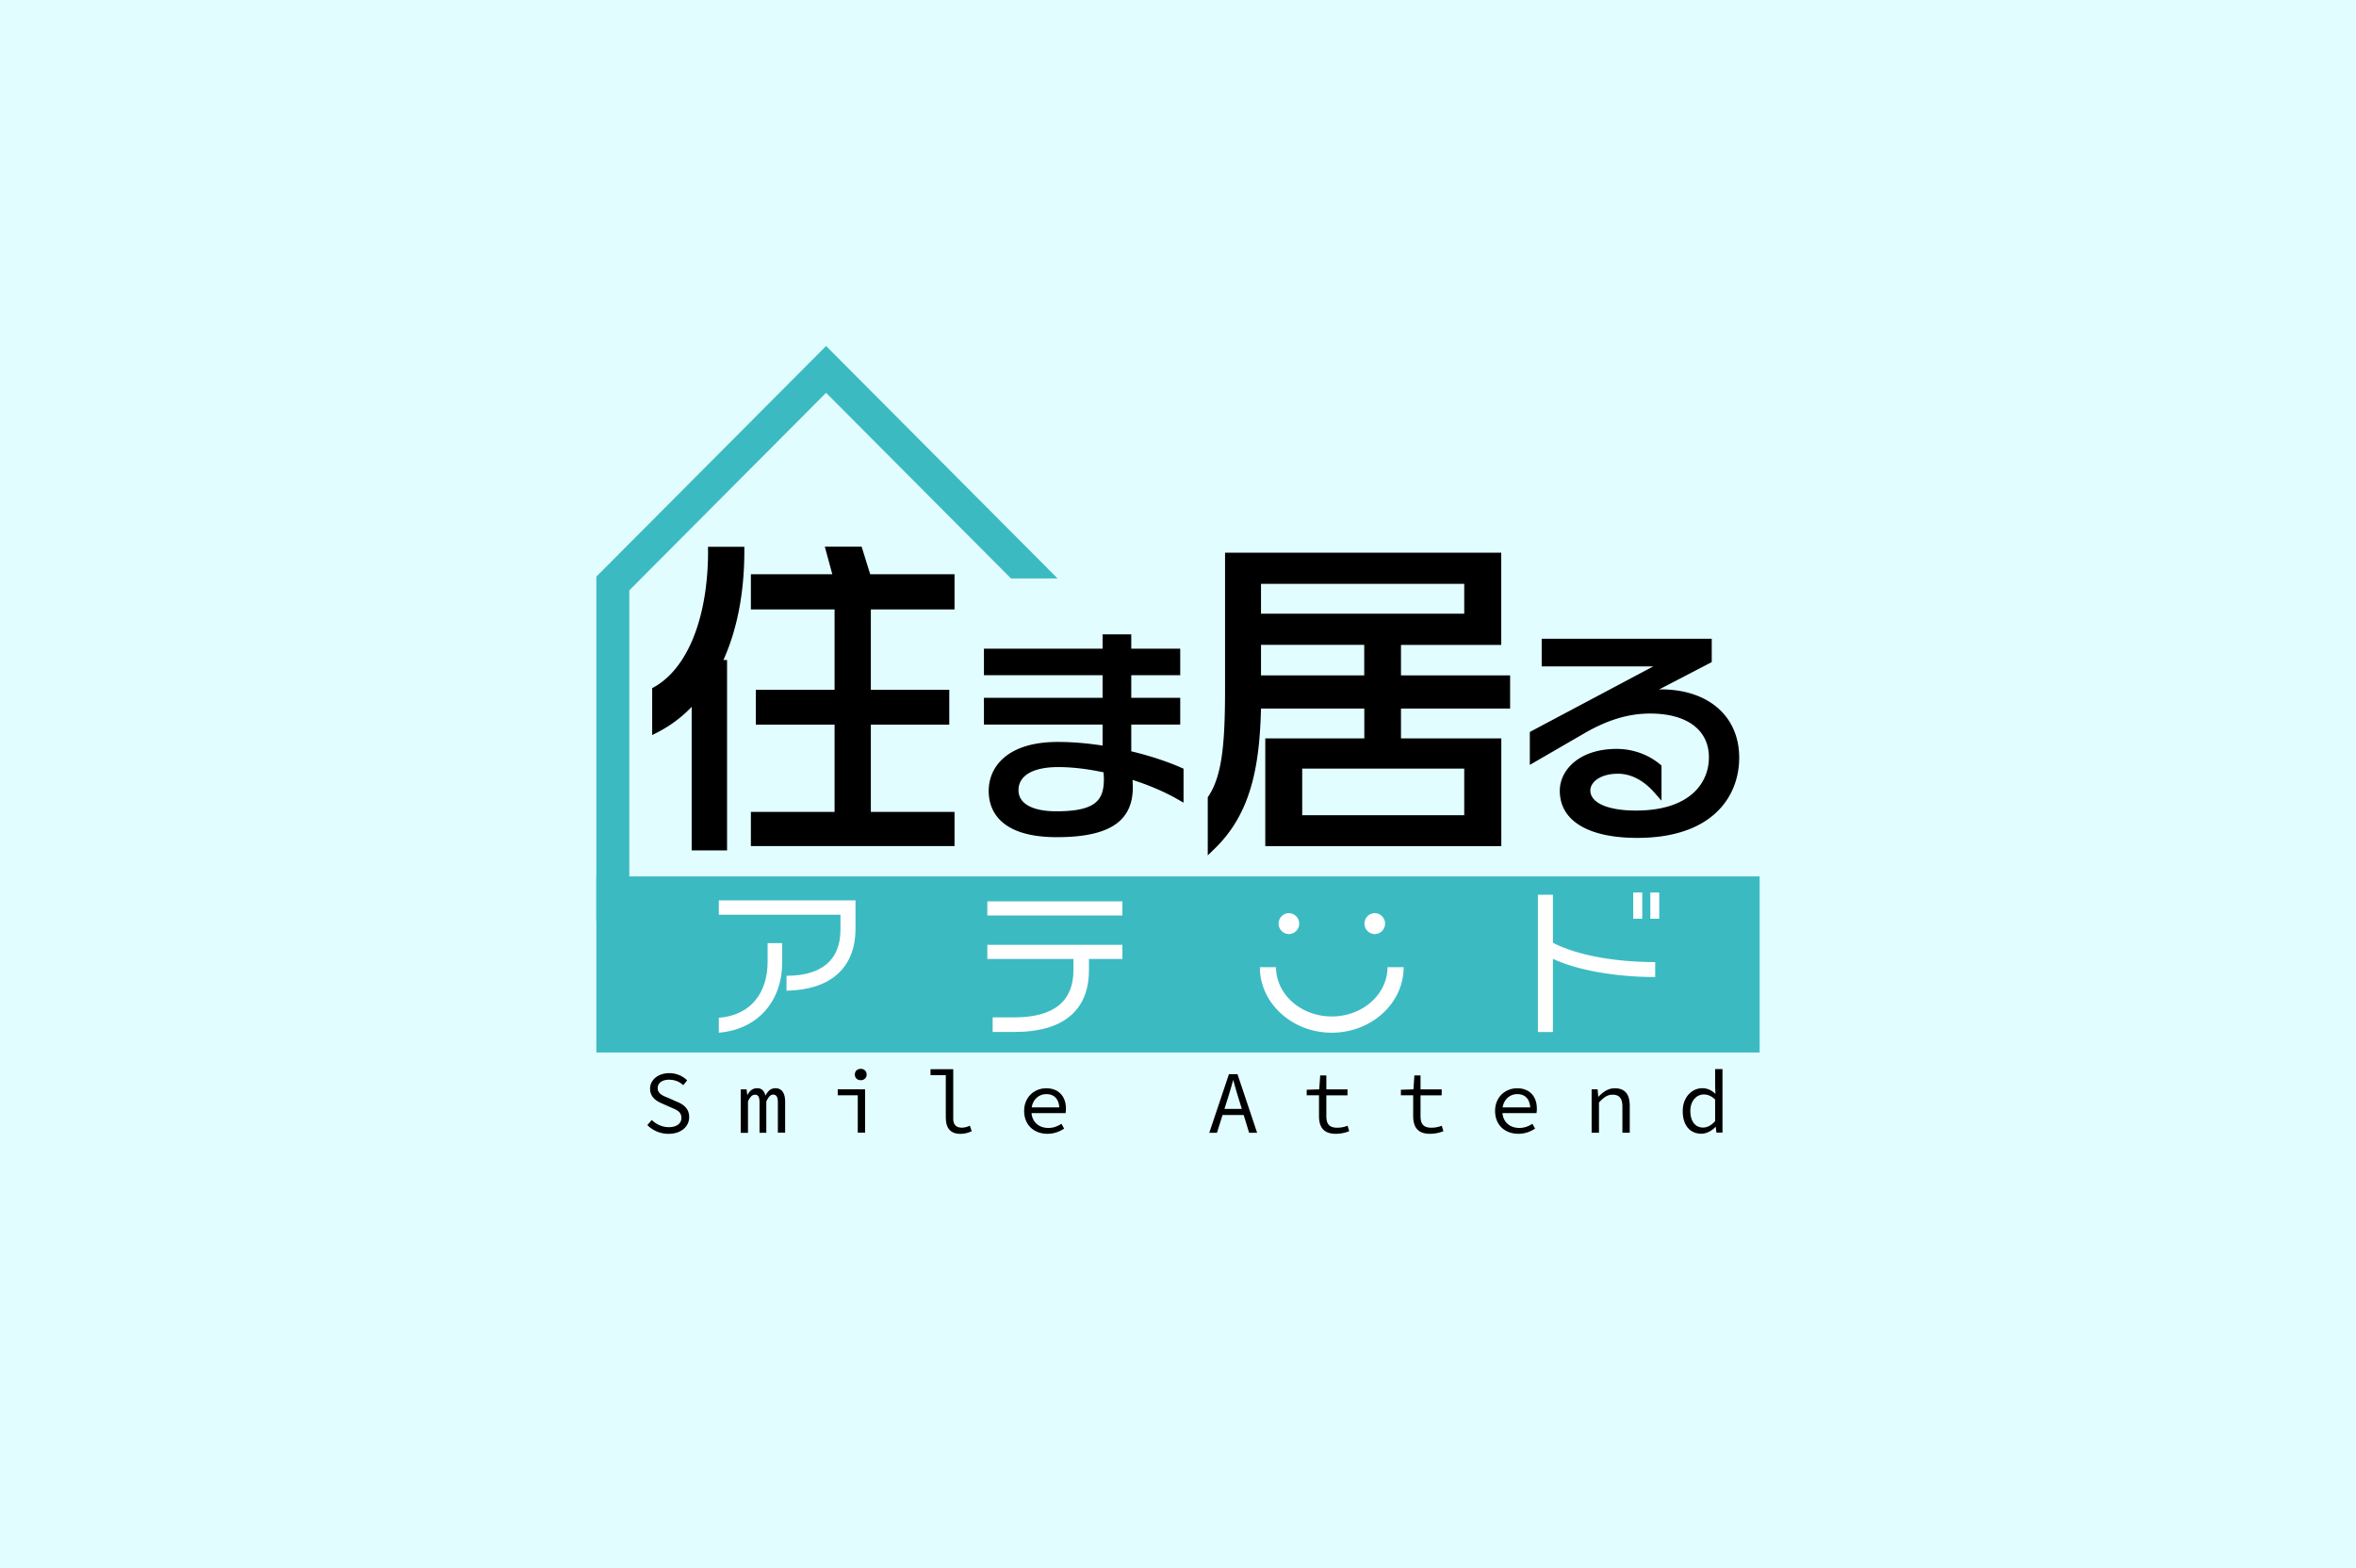 <svg width="320" height="213" viewBox="0 0 320 213" fill="none" xmlns="http://www.w3.org/2000/svg"><path fill="#E2FDFF" d="M0 0h320v213H0z"/><g clip-path="url(#a)"><path d="m87.923 152.836.603-.705c.604.595 1.427.981 2.315.981 1.086 0 1.712-.518 1.712-1.245 0-.849-.615-1.091-1.415-1.433l-1.142-.507c-.79-.319-1.7-.87-1.7-2.049 0-1.179 1.086-2.105 2.6-2.105.987 0 1.854.397 2.436.981l-.527.65c-.516-.463-1.119-.738-1.942-.738-.921 0-1.536.441-1.536 1.146 0 .76.735 1.047 1.416 1.311l1.108.496c.976.386 1.755.947 1.755 2.126 0 1.257-1.064 2.27-2.798 2.27a4.014 4.014 0 0 1-2.874-1.179h-.011Zm12.683-4.861h.801l.088.771h.022c.296-.551.658-.926 1.338-.926.582 0 .944.342 1.108 1.014.34-.628.702-1.014 1.372-1.014.823 0 1.305.639 1.305 1.818v4.22h-.987v-4.143c0-.683-.198-1.024-.626-1.024-.405 0-.625.297-.943.914v4.264h-.922v-4.142c0-.684-.164-1.025-.603-1.025-.406 0-.68.297-.966.914v4.264h-.987v-5.905Zm15.898.805h-2.721v-.816h3.719v5.895h-.998v-5.079Zm-.395-2.821c0-.463.34-.771.801-.771.46 0 .8.319.8.771s-.34.771-.8.771c-.461 0-.801-.308-.801-.771Zm12.353 5.931v-5.84h-2.073v-.816h3.083v6.733c0 .848.46 1.212 1.163 1.212.34 0 .702-.088 1.097-.265l.252.749c-.548.232-.932.353-1.569.353-1.251 0-1.942-.727-1.942-2.115l-.011-.011Zm10.642-.988c0-1.917 1.427-3.074 2.996-3.074 1.689 0 2.677 1.102 2.677 2.766 0 .231-.022.452-.044.606h-4.959v-.772h4.366l-.252.276c0-1.399-.691-2.083-1.766-2.083-1.076 0-2.03.827-2.03 2.292 0 1.466.987 2.303 2.293 2.303.702 0 1.251-.22 1.788-.562l.362.65c-.581.386-1.327.705-2.271.705-1.766 0-3.16-1.134-3.16-3.107Zm27.813-4.988h1.163l2.666 7.955h-1.086l-1.361-4.44a64.917 64.917 0 0 1-.779-2.678h-.043a60.237 60.237 0 0 1-.79 2.678l-1.394 4.44h-1.042l2.666-7.955Zm-1.262 4.716h3.632v.826h-3.632v-.826Zm13.496.935v-2.787h-1.668v-.75l1.7-.055.132-1.895h.834v1.895h2.874v.816h-2.874v2.798c0 1.058.351 1.598 1.481 1.598.549 0 .977-.11 1.404-.264l.22.738a4.986 4.986 0 0 1-1.832.352c-1.712 0-2.271-.98-2.271-2.435v-.011Zm12.792 0v-2.787h-1.668v-.75l1.701-.055.132-1.895h.833v1.895h2.875v.816h-2.875v2.798c0 1.058.352 1.598 1.482 1.598.548 0 .976-.11 1.404-.264l.219.738a4.982 4.982 0 0 1-1.832.352c-1.711 0-2.271-.98-2.271-2.435v-.011Zm11.125-.663c0-1.917 1.427-3.074 2.996-3.074 1.689 0 2.677 1.102 2.677 2.766 0 .231-.022.452-.044.606h-4.959v-.772h4.366l-.252.276c0-1.399-.691-2.083-1.766-2.083-1.076 0-2.03.827-2.03 2.292 0 1.466.987 2.303 2.293 2.303.702 0 1.251-.22 1.788-.562l.362.65c-.581.386-1.327.705-2.271.705-1.766 0-3.16-1.134-3.16-3.107Zm13.1-2.931h.823l.088.992h.044c.614-.639 1.295-1.135 2.205-1.135 1.394 0 2.03.827 2.03 2.38v3.658h-.998v-3.526c0-1.113-.384-1.641-1.339-1.641-.702 0-1.174.352-1.843 1.057v4.11h-.999v-5.895h-.011Zm12.387 2.955c0-1.917 1.273-3.107 2.655-3.107.702 0 1.24.276 1.767.749h.022l-.044-1.079v-2.27h.998v8.627h-.823l-.088-.771h-.032c-.483.496-1.185.925-1.92.925-1.525 0-2.535-1.112-2.535-3.074Zm4.4 1.356v-2.931c-.527-.496-1.032-.683-1.536-.683-1.01 0-1.833.892-1.833 2.247 0 1.356.648 2.248 1.723 2.248.581 0 1.119-.286 1.646-.87v-.011ZM117.03 74.258h-5.003l1.021 3.746h-11.06v4.782h11.367v10.908h-10.697v4.738h10.697v11.856h-11.367v4.639h27.659v-4.639h-11.366V98.432h10.653v-4.738h-10.653V82.786h11.366v-4.782h-11.454l-1.163-3.746Zm-20.857.544c0 9.013-2.732 15.933-7.318 18.522l-.274.155v6.368l.779-.396a17.276 17.276 0 0 0 4.586-3.438v19.502h4.806v-25.86h-.494c1.887-4.209 2.841-9.2 2.841-14.842v-.54h-4.937v.54l.011-.01Zm57.48 27.247v-3.625h6.649v-3.636h-6.649v-3.074h6.649v-3.603h-6.649v-1.94h-3.895v1.94h-16.117v3.603h16.117v3.074h-16.117v3.636h16.117v2.854c-2.128-.33-4.169-.496-6.078-.496-6.923 0-9.392 3.438-9.392 6.655 0 2.347 1.207 6.281 9.271 6.281 4.334 0 7.209-.804 8.788-2.457 1.098-1.157 1.591-2.711 1.504-4.749l-.022-.573c2.271.727 4.421 1.653 6.122 2.633l.801.463v-4.617l-.319-.143c-1.996-.87-4.322-1.631-6.758-2.215m-3.741 3.725c0 2.864-1.032 4.418-6.451 4.418-3.27 0-5.146-1.047-5.146-2.865 0-1.994 1.964-3.14 5.398-3.14 1.876 0 3.95.242 6.166.716v.121c0 .133.011.276.022.408 0 .11.011.231.011.342Zm40.342-18.179h13.626V75.078h-37.511V93.49c0 7.327-.362 11.834-2.26 14.676l-.088.133v7.889l.911-.882c4.915-4.749 6.122-11.062 6.319-19.061h14.033v4.054h-13.451v14.633h32.058v-14.633h-13.626v-4.055h14.822v-4.506h-14.822v-4.143l-.011.011Zm-4.981 4.132h-14.022v-4.143h14.022v4.143Zm13.582-8.374h-27.604v-4.055h27.604v4.055Zm-22.008 21.045h22.008v6.325h-22.008v-6.325Zm48.691-10.746h-.23l7.164-3.724v-3.173h-23.095v3.757h15.152l-16.765 8.903v4.473l7.417-4.297c3.171-1.829 6.001-2.677 8.931-2.677 4.992 0 7.976 2.225 7.976 5.95 0 3.492-2.6 7.228-9.907 7.228-3.829 0-6.199-1.047-6.199-2.733 0-1.102 1.316-2.27 3.752-2.27 1.766 0 3.489.893 4.97 2.59l.944 1.068v-4.771l-.198-.165c-1.613-1.344-3.708-2.093-5.903-2.093-5.057 0-7.712 2.864-7.712 5.685 0 4.066 3.84 6.402 10.532 6.402 10.204 0 13.835-5.631 13.835-10.897 0-5.63-4.191-9.278-10.664-9.278" fill="#000"/><path d="M239 119.047H81v23.921h158v-23.921Z" fill="#3CBAC2"/><path d="M106.827 134.571v-2.027c4.63 0 7.329-2.005 7.329-6.28v-2.006H97.633v-1.961h18.564v3.856c0 5.51-3.621 8.33-9.37 8.418Zm-9.194 5.708v-2.027c4.476-.353 6.627-3.526 6.627-7.625v-2.512h1.974v2.666c0 5.179-3.291 9.057-8.601 9.498Zm36.469-15.924v-1.917h18.344v1.917h-18.344Zm13.802 5.906v1.52c0 5.245-3.225 8.396-10.116 8.396h-2.962v-1.983h2.962c5.508 0 8.01-2.314 8.01-6.413v-1.52h-11.696v-1.918h18.344v1.918h-4.542Zm63.02-.014v9.939h-2.041v-18.643h2.041v6.523c3.357 1.741 8.624 2.622 13.89 2.622v2.028c-5.398 0-10.599-.926-13.89-2.469Zm10.906-5.443v-3.57h1.228v3.57h-1.228Zm2.326 0v-3.57h1.206v3.57h-1.206Z" fill="#fff"/><path d="M85.476 120.636V80.188l26.727-26.83 25.114 25.22h6.33L112.203 47 81 78.325v46.807" fill="#3CBAC2"/><path d="M180.884 140.278c-5.387 0-9.764-4-9.764-8.903h2.194c0 3.691 3.39 6.699 7.57 6.699s7.571-3.008 7.571-6.699h2.194c0 4.914-4.378 8.903-9.765 8.903Zm-4.422-14.818c0 .783-.636 1.422-1.415 1.422a1.422 1.422 0 0 1 0-2.843c.779 0 1.415.639 1.415 1.421Zm11.664 0c0 .783-.637 1.422-1.416 1.422a1.422 1.422 0 0 1 0-2.843c.779 0 1.416.639 1.416 1.421Z" fill="#fff"/></g><defs><clipPath id="a"><path fill="#fff" transform="translate(81 47)" d="M0 0h158v107H0z"/></clipPath></defs></svg>